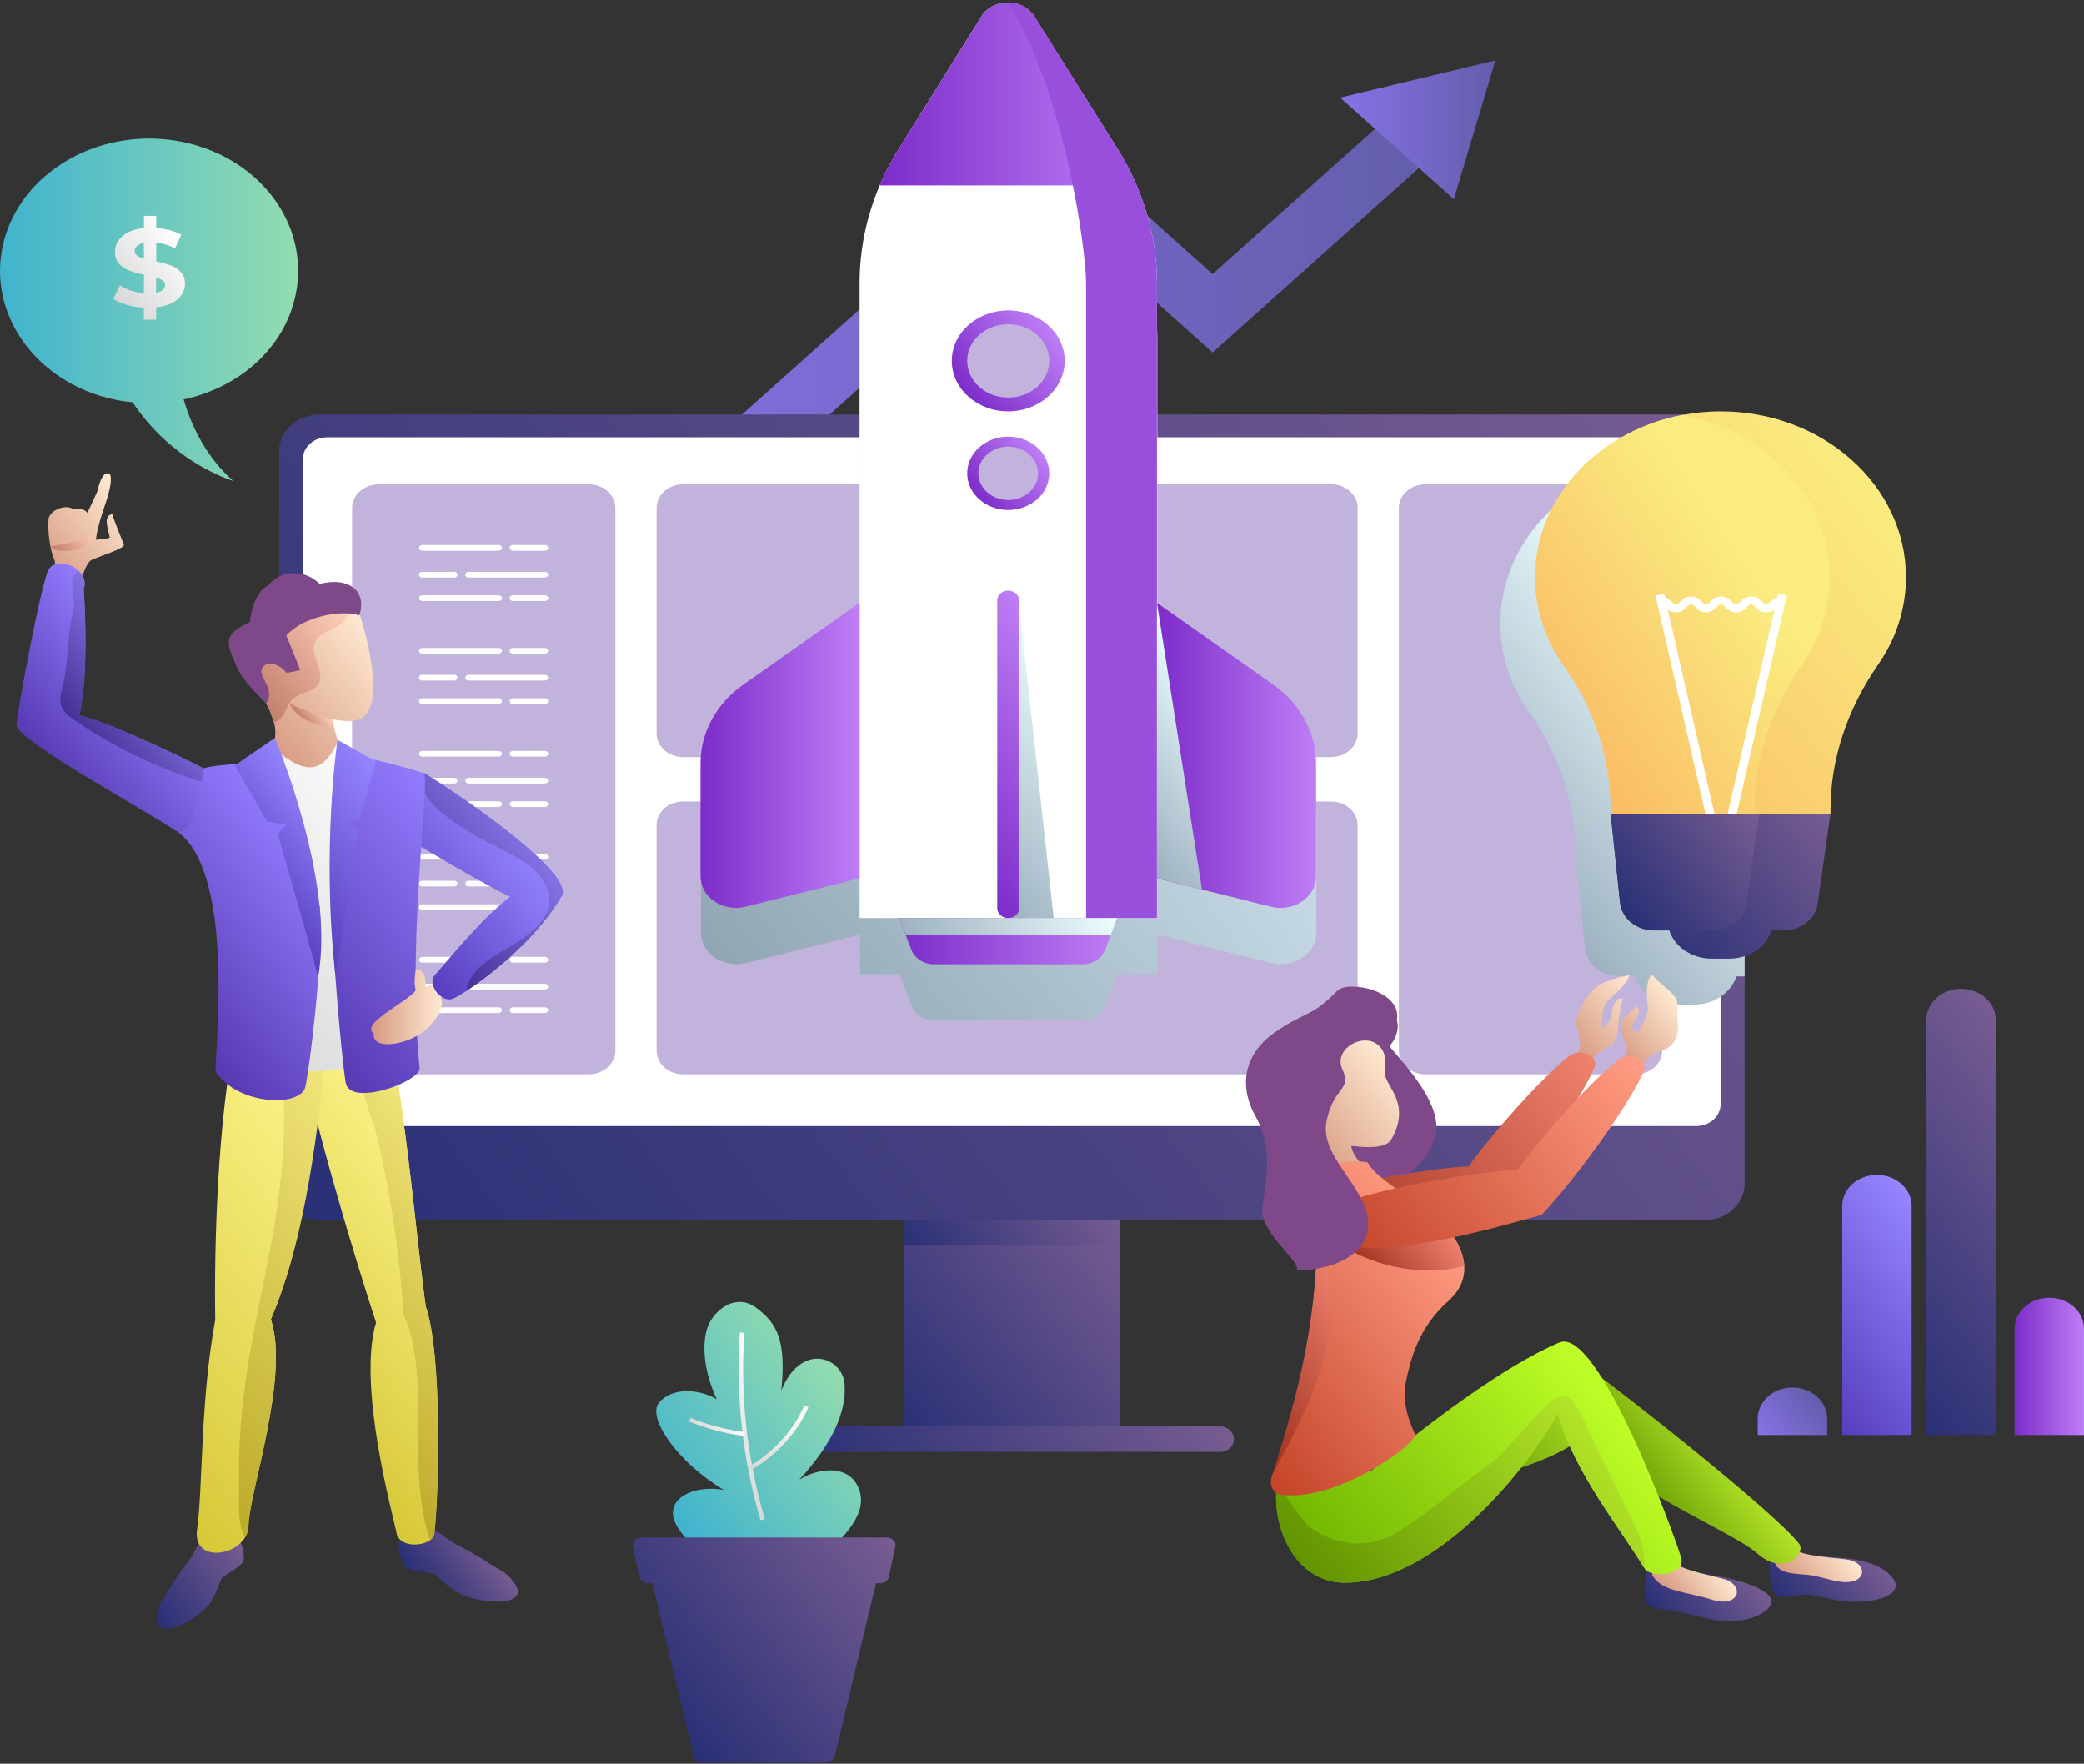 <svg width="657" height="556" viewBox="0 0 657 556" fill="none" xmlns="http://www.w3.org/2000/svg">
<rect x="0" y="0" width="657" height="556" fill="#333333" stroke="none"/>
<path d="M178.849 204.64L165.026 192.28L332.852 42.208L382.278 86.406L438.741 35.916L452.564 48.276L382.278 111.126L332.852 66.929L178.849 204.64Z" fill="url(#paint0_linear_61_1075)"/>
<path d="M458.345 62.809L471.442 19.036L422.49 30.772L458.345 62.809Z" fill="url(#paint1_linear_61_1075)"/>
<path d="M550 142.196V373.173C550 374.476 549.749 375.754 549.302 376.931C547.571 381.415 542.796 384.672 537.183 384.672H100.817C93.752 384.672 88 379.511 88 373.173V142.196C88 135.833 93.752 130.672 100.817 130.672H537.183C544.276 130.672 550 135.833 550 142.196Z" fill="url(#paint2_linear_61_1075)"/>
<path d="M103.203 354.986C98.959 354.986 95.496 351.915 95.496 348.094V144.736C95.496 140.941 98.931 137.844 103.203 137.844H534.719C538.964 137.844 542.426 140.916 542.426 144.736V348.094C542.426 351.89 538.992 354.986 534.719 354.986H103.203Z" fill="white"/>
<path d="M353 384.672H285V452.672H353V384.672Z" fill="url(#paint3_linear_61_1075)"/>
<path d="M384.696 457.672H253.304C250.929 457.672 249 455.88 249 453.672C249 451.464 250.929 449.672 253.304 449.672H384.696C387.072 449.672 389 451.464 389 453.672C389 455.906 387.072 457.672 384.696 457.672Z" fill="url(#paint4_linear_61_1075)"/>
<path d="M353 384.672H285V392.672H353V384.672Z" fill="url(#paint5_linear_61_1075)"/>
<path d="M428 260.101V331.243C428 335.354 424.266 338.672 419.639 338.672H215.361C210.734 338.672 207 335.354 207 331.243V260.101C207 255.99 210.734 252.672 215.361 252.672H419.639C424.266 252.672 428 255.99 428 260.101Z" fill="#C2B3DD"/>
<path d="M428 160.101V231.243C428 235.354 424.266 238.672 419.639 238.672H215.361C210.734 238.672 207 235.354 207 231.243V160.101C207 155.99 210.734 152.672 215.361 152.672H419.639C424.266 152.672 428 155.99 428 160.101Z" fill="#C2B3DD"/>
<path d="M185.559 338.672H119.441C114.77 338.672 111 335.341 111 331.215V160.129C111 156.003 114.77 152.672 119.441 152.672H185.559C190.23 152.672 194 156.003 194 160.129V331.215C194 335.341 190.23 338.672 185.559 338.672Z" fill="#C2B3DD"/>
<path d="M401.516 233.557L364.86 207.779V107.211C364.86 105.939 364.832 104.691 364.748 103.443V103.069C364.692 101.796 364.581 100.524 364.441 99.276C364.329 97.953 364.162 96.656 363.939 95.358C363.771 94.235 363.576 93.137 363.352 92.039C363.269 91.59 363.185 91.165 363.073 90.741C362.878 89.818 362.682 88.895 362.431 87.996C362.291 87.422 362.152 86.848 361.956 86.274C361.817 85.7 361.649 85.126 361.454 84.552C361.314 84.053 361.175 83.579 361.007 83.08C360.616 81.857 360.198 80.66 359.723 79.462C359.332 78.389 358.885 77.316 358.439 76.268C358.02 75.294 357.601 74.321 357.127 73.348C356.708 72.425 356.261 71.551 355.787 70.653C355.731 70.553 355.675 70.428 355.619 70.328C355.424 69.929 355.228 69.555 355.005 69.18C354.809 68.831 354.614 68.457 354.419 68.107C353.804 67.009 353.134 65.911 352.464 64.838L326.194 23.014C325.775 22.415 325.328 21.891 324.882 21.442C324.686 21.267 324.519 21.068 324.295 20.918C323.821 20.519 323.318 20.194 322.816 19.92C322.62 19.82 322.453 19.72 322.257 19.645C321.671 19.371 321.057 19.171 320.499 19.021C320.359 18.997 320.219 18.947 320.08 18.922C319.242 18.747 318.489 18.672 317.874 18.672C314.608 18.672 311.37 20.119 309.555 23.039L306.707 27.581L283.396 64.938C282.531 66.336 281.693 67.758 280.911 69.205C280.688 69.555 280.52 69.954 280.325 70.328C280.269 70.453 280.213 70.553 280.13 70.678C280.102 70.728 280.074 70.778 280.046 70.852C279.711 71.526 279.376 72.2 279.041 72.874C278.762 73.423 278.51 73.997 278.259 74.571C277.98 75.145 277.729 75.719 277.477 76.317C273.29 86.125 271.14 96.556 271.14 107.137V207.829L234.484 233.607C225.969 239.596 221 248.73 221 258.412V293.972C221 300.585 228.035 305.352 235.154 303.58L271.14 294.621V307.099H283.647L285.629 312.314L287.5 317.18C288.533 319.875 291.353 321.672 294.563 321.672H341.409C344.592 321.672 347.439 319.875 348.472 317.18L350.343 312.314L352.325 307.099H364.86V294.621L379.07 298.165L400.846 303.58C407.965 305.352 415 300.56 415 293.972V258.412C415 248.68 410.031 239.546 401.516 233.557Z" fill="url(#paint6_linear_61_1075)"/>
<path d="M515.559 338.672H449.441C444.77 338.672 441 335.341 441 331.215V160.129C441 156.003 444.77 152.672 449.441 152.672H515.559C520.23 152.672 524 156.003 524 160.129V331.215C524 335.341 520.23 338.672 515.559 338.672Z" fill="#C2B3DD"/>
<path d="M364.742 89.402V289.389H271V89.277C271 78.69 273.15 68.252 277.339 58.439C277.59 57.84 277.841 57.265 278.121 56.691C278.372 56.117 278.623 55.542 278.903 54.993C279.238 54.319 279.573 53.645 279.908 52.97C280.187 52.421 280.466 51.872 280.774 51.347C281.555 49.899 282.393 48.476 283.259 47.077L306.576 9.697L309.424 5.152C313.054 -0.666 322.437 -0.666 326.067 5.152L352.344 47.002C353.014 48.076 353.684 49.175 354.298 50.274C354.494 50.623 354.689 50.998 354.885 51.347C355.136 51.772 355.36 52.196 355.583 52.646C356.086 53.595 356.56 54.544 357.007 55.517C357.482 56.491 357.901 57.465 358.32 58.439C358.766 59.488 359.213 60.561 359.604 61.635C360.079 62.834 360.498 64.032 360.889 65.256C361.056 65.755 361.196 66.23 361.335 66.729C361.531 67.303 361.698 67.878 361.838 68.452C362.034 69.026 362.173 69.601 362.313 70.175C362.564 71.074 362.76 71.998 362.955 72.922C363.067 73.346 363.151 73.771 363.234 74.22C363.458 75.319 363.653 76.418 363.821 77.541C364.044 78.84 364.212 80.138 364.323 81.462C364.463 82.71 364.575 83.984 364.631 85.257V85.632C364.714 86.88 364.742 88.129 364.742 89.402Z" fill="white"/>
<path d="M271 190.032L234.335 215.827C225.818 221.82 220.848 230.959 220.848 240.647V276.23C220.848 282.847 227.885 287.616 235.005 285.843L271 276.879V190.032Z" fill="url(#paint7_linear_61_1075)"/>
<path d="M364.742 190.032L401.407 215.827C409.924 221.82 414.895 230.959 414.895 240.647V276.23C414.895 282.847 407.858 287.616 400.737 285.843L364.742 276.879V190.032Z" fill="url(#paint8_linear_61_1075)"/>
<path d="M358.321 58.439H277.34C278.987 54.544 280.97 50.748 283.26 47.077L309.425 5.152C313.055 -0.666 322.438 -0.666 326.068 5.152L352.345 47.002C354.663 50.698 356.673 54.519 358.321 58.439Z" fill="url(#paint9_linear_61_1075)"/>
<path d="M317.857 129.679C327.681 129.679 335.645 122.558 335.645 113.773C335.645 104.988 327.681 97.867 317.857 97.867C308.033 97.867 300.069 104.988 300.069 113.773C300.069 122.558 308.033 129.679 317.857 129.679Z" fill="url(#paint10_linear_61_1075)"/>
<path d="M317.857 125.334C324.997 125.334 330.786 120.158 330.786 113.773C330.786 107.388 324.997 102.212 317.857 102.212C310.716 102.212 304.928 107.388 304.928 113.773C304.928 120.158 310.716 125.334 317.857 125.334Z" fill="#C2B3DD"/>
<path d="M317.857 160.767C324.997 160.767 330.786 155.591 330.786 149.206C330.786 142.821 324.997 137.645 317.857 137.645C310.716 137.645 304.928 142.821 304.928 149.206C304.928 155.591 310.716 160.767 317.857 160.767Z" fill="url(#paint11_linear_61_1075)"/>
<path d="M308.446 149.206C308.446 144.561 312.663 140.791 317.857 140.791C323.051 140.791 327.267 144.561 327.267 149.206C327.267 153.85 323.051 157.621 317.857 157.621C312.663 157.621 308.446 153.85 308.446 149.206Z" fill="#C2B3DD"/>
<path d="M352.204 289.389L350.221 294.608L348.35 299.477C347.317 302.174 344.469 303.972 341.285 303.972H294.428C291.217 303.972 288.397 302.174 287.363 299.477L285.492 294.608L283.51 289.389H352.204Z" fill="url(#paint12_linear_61_1075)"/>
<path d="M364.742 89.402V289.389H342.402V89.402C342.402 78.765 335.645 28.949 317.745 0.782C319.839 0.782 323.637 1.482 326.067 5.152L352.343 47.002C353.014 48.076 353.684 49.175 354.298 50.274C354.494 50.623 354.689 50.998 354.885 51.347C355.136 51.772 355.359 52.196 355.583 52.646C356.085 53.595 356.56 54.544 357.007 55.517C357.482 56.491 357.9 57.465 358.319 58.439C358.766 59.488 359.213 60.561 359.604 61.635C360.078 62.834 360.497 64.032 360.888 65.256C361.056 65.755 361.195 66.23 361.335 66.729C361.531 67.303 361.698 67.878 361.838 68.452C362.033 69.026 362.173 69.601 362.312 70.175C362.564 71.074 362.759 71.998 362.955 72.922C363.066 73.346 363.15 73.771 363.234 74.22C363.457 75.319 363.653 76.417 363.82 77.541C364.044 78.84 364.211 80.138 364.323 81.461C364.463 82.71 364.574 83.984 364.63 85.257V85.632C364.714 86.88 364.742 88.129 364.742 89.402Z" fill="#984FDC"/>
<path d="M321.041 188.035L332.183 289.389H317.857L321.041 188.035Z" fill="url(#paint13_linear_61_1075)"/>
<path d="M317.856 289.389C315.929 289.389 314.394 287.991 314.394 286.268V189.283C314.394 187.56 315.957 186.187 317.856 186.187C319.783 186.187 321.319 187.585 321.319 189.283V286.268C321.347 287.991 319.783 289.389 317.856 289.389Z" fill="url(#paint14_linear_61_1075)"/>
<path d="M352.204 289.389L350.221 294.608H285.492L283.51 289.389H352.204Z" fill="url(#paint15_linear_61_1075)"/>
<path d="M364.742 190.032L378.928 280.425L364.742 276.879V190.032Z" fill="url(#paint16_linear_61_1075)"/>
<path d="M495.154 155.672C482.139 164.931 473.584 179.032 473.026 194.855C472.664 205.836 476.064 216.069 482.139 224.604C491.754 238.081 496.771 253.755 496.771 269.727V271.075L499.725 299.002C500.254 303.994 504.936 307.787 510.51 307.787H515.303C516.139 310.358 517.867 312.554 520.153 314.126C522.493 315.749 525.42 316.672 528.569 316.672H534.115C540.413 316.672 545.708 312.929 547.408 307.787H550V280.234L495.154 155.672Z" fill="url(#paint17_linear_61_1075)"/>
<path d="M600.871 181.942C600.871 192.03 597.688 201.444 592.159 209.409C582.581 223.218 577.08 238.949 577.08 255.205V256.528H507.771V255.205C507.771 239.224 502.745 223.517 493.111 210.058C486.995 201.494 483.589 191.281 483.98 180.294C484.845 155.923 504.672 135.672 530.446 130.803C534.244 130.079 538.181 129.704 542.202 129.679C574.594 129.579 600.871 153.026 600.871 181.942Z" fill="url(#paint18_linear_61_1075)"/>
<path d="M576.856 181.942C576.856 192.03 573.673 201.444 568.144 209.409C558.566 223.218 553.065 238.949 553.065 255.205V256.528H507.771V255.205C507.771 239.224 502.745 223.517 493.111 210.058C486.995 201.494 483.589 191.281 483.98 180.294C484.845 155.923 504.672 135.672 530.446 130.803C556.946 135.772 576.856 156.797 576.856 181.942Z" fill="url(#paint19_linear_61_1075)"/>
<path d="M524.645 187.229L521.909 187.729L537.993 258.11L540.729 257.61L524.645 187.229Z" fill="white"/>
<path d="M560.563 187.199L544.423 257.573L547.158 258.075L563.298 187.701L560.563 187.199Z" fill="white"/>
<path d="M556.806 193.029C554.963 193.029 554.014 192.005 553.372 191.331C552.785 190.707 552.562 190.532 552.059 190.532C551.556 190.532 551.333 190.731 550.747 191.331C550.104 192.005 549.127 193.029 547.312 193.029C545.469 193.029 544.52 192.005 543.877 191.331C543.291 190.731 543.067 190.532 542.565 190.532C542.062 190.532 541.839 190.731 541.252 191.331C540.61 192.005 539.633 193.029 537.818 193.029C535.975 193.029 535.025 192.005 534.383 191.331C533.796 190.707 533.573 190.532 533.07 190.532C532.568 190.532 532.345 190.731 531.758 191.331C531.116 192.005 530.138 193.029 528.323 193.029C526.48 193.029 525.531 192.005 524.889 191.331C524.302 190.707 524.079 190.532 523.576 190.532V188.035C525.419 188.035 526.369 189.058 527.011 189.733C527.597 190.332 527.821 190.532 528.323 190.532C528.826 190.532 529.049 190.332 529.636 189.733C530.278 189.058 531.227 188.035 533.07 188.035C534.913 188.035 535.863 189.058 536.505 189.733C537.092 190.332 537.315 190.532 537.818 190.532C538.32 190.532 538.544 190.332 539.13 189.733C539.772 189.058 540.75 188.035 542.565 188.035C544.408 188.035 545.357 189.058 545.999 189.733C546.586 190.332 546.809 190.532 547.312 190.532C547.815 190.532 548.038 190.332 548.624 189.733C549.267 189.058 550.244 188.035 552.059 188.035C553.902 188.035 554.852 189.058 555.494 189.733C556.08 190.357 556.304 190.532 556.806 190.532C557.309 190.532 557.532 190.332 558.119 189.733C558.761 189.058 559.738 188.035 561.553 188.035V190.532C561.051 190.532 560.827 190.731 560.241 191.331C559.627 192.005 558.649 193.029 556.806 193.029Z" fill="white"/>
<path d="M577.053 256.553L573.031 284.819C572.361 289.689 567.754 293.309 562.281 293.309H558.483C556.779 298.453 551.474 302.199 545.163 302.199H539.606C536.423 302.199 533.49 301.25 531.173 299.652C528.855 298.079 527.124 295.881 526.286 293.309H521.483C515.898 293.309 511.235 289.514 510.704 284.52L507.744 256.553H577.053Z" fill="url(#paint20_linear_61_1075)"/>
<path d="M554.601 256.553L550.608 284.819C549.937 289.689 545.33 293.309 539.857 293.309H536.059C535.221 295.856 533.49 298.054 531.2 299.652C528.882 298.079 527.151 295.881 526.313 293.309H521.51C515.925 293.309 511.262 289.514 510.731 284.52L507.771 256.553H554.601Z" fill="url(#paint21_linear_61_1075)"/>
<path d="M171.813 254.406H161.676C161.118 254.406 160.671 254.006 160.671 253.507C160.671 253.007 161.118 252.608 161.676 252.608H171.813C172.371 252.608 172.818 253.007 172.818 253.507C172.818 254.006 172.371 254.406 171.813 254.406Z" fill="white"/>
<path d="M157.235 254.406H133.109C132.55 254.406 132.104 254.006 132.104 253.507C132.104 253.007 132.55 252.608 133.109 252.608H157.235C157.794 252.608 158.241 253.007 158.241 253.507C158.241 254.006 157.794 254.406 157.235 254.406Z" fill="white"/>
<path d="M171.813 238.525H161.676C161.118 238.525 160.671 238.125 160.671 237.626C160.671 237.126 161.118 236.727 161.676 236.727H171.813C172.371 236.727 172.818 237.126 172.818 237.626C172.818 238.125 172.371 238.525 171.813 238.525Z" fill="white"/>
<path d="M157.235 238.525H133.109C132.55 238.525 132.104 238.125 132.104 237.626C132.104 237.126 132.55 236.727 133.109 236.727H157.235C157.794 236.727 158.241 237.126 158.241 237.626C158.241 238.125 157.794 238.525 157.235 238.525Z" fill="white"/>
<path d="M143.218 246.99H133.081C132.523 246.99 132.076 246.59 132.076 246.091C132.076 245.591 132.523 245.192 133.081 245.192H143.218C143.776 245.192 144.223 245.591 144.223 246.091C144.223 246.59 143.776 246.99 143.218 246.99Z" fill="white"/>
<path d="M171.813 246.99H147.686C147.127 246.99 146.681 246.59 146.681 246.091C146.681 245.591 147.127 245.192 147.686 245.192H171.813C172.371 245.192 172.818 245.591 172.818 246.091C172.818 246.59 172.371 246.99 171.813 246.99Z" fill="white"/>
<path d="M171.813 189.458H161.676C161.118 189.458 160.671 189.058 160.671 188.559C160.671 188.06 161.118 187.66 161.676 187.66H171.813C172.371 187.66 172.818 188.06 172.818 188.559C172.818 189.083 172.371 189.458 171.813 189.458Z" fill="white"/>
<path d="M157.235 189.458H133.109C132.55 189.458 132.104 189.058 132.104 188.559C132.104 188.06 132.55 187.66 133.109 187.66H157.235C157.794 187.66 158.241 188.06 158.241 188.559C158.241 189.083 157.794 189.458 157.235 189.458Z" fill="white"/>
<path d="M171.813 173.602H161.676C161.118 173.602 160.671 173.202 160.671 172.703C160.671 172.203 161.118 171.804 161.676 171.804H171.813C172.371 171.804 172.818 172.203 172.818 172.703C172.818 173.202 172.371 173.602 171.813 173.602Z" fill="white"/>
<path d="M157.235 173.602H133.109C132.55 173.602 132.104 173.202 132.104 172.703C132.104 172.203 132.55 171.804 133.109 171.804H157.235C157.794 171.804 158.241 172.203 158.241 172.703C158.241 173.202 157.794 173.602 157.235 173.602Z" fill="white"/>
<path d="M143.218 182.067H133.081C132.523 182.067 132.076 181.667 132.076 181.168C132.076 180.668 132.523 180.269 133.081 180.269H143.218C143.776 180.269 144.223 180.668 144.223 181.168C144.223 181.667 143.776 182.067 143.218 182.067Z" fill="white"/>
<path d="M171.813 182.067H147.686C147.127 182.067 146.681 181.667 146.681 181.168C146.681 180.668 147.127 180.269 147.686 180.269H171.813C172.371 180.269 172.818 180.668 172.818 181.168C172.818 181.667 172.371 182.067 171.813 182.067Z" fill="white"/>
<path d="M171.813 221.919H161.676C161.118 221.919 160.671 221.52 160.671 221.02C160.671 220.521 161.118 220.122 161.676 220.122H171.813C172.371 220.122 172.818 220.521 172.818 221.02C172.818 221.545 172.371 221.919 171.813 221.919Z" fill="white"/>
<path d="M157.235 221.919H133.109C132.55 221.919 132.104 221.52 132.104 221.02C132.104 220.521 132.55 220.122 133.109 220.122H157.235C157.794 220.122 158.241 220.521 158.241 221.02C158.241 221.545 157.794 221.919 157.235 221.919Z" fill="white"/>
<path d="M171.813 206.063H161.676C161.118 206.063 160.671 205.664 160.671 205.164C160.671 204.665 161.118 204.265 161.676 204.265H171.813C172.371 204.265 172.818 204.665 172.818 205.164C172.818 205.664 172.371 206.063 171.813 206.063Z" fill="white"/>
<path d="M157.235 206.063H133.109C132.55 206.063 132.104 205.664 132.104 205.164C132.104 204.665 132.55 204.265 133.109 204.265H157.235C157.794 204.265 158.241 204.665 158.241 205.164C158.241 205.664 157.794 206.063 157.235 206.063Z" fill="white"/>
<path d="M143.218 214.528H133.081C132.523 214.528 132.076 214.128 132.076 213.629C132.076 213.13 132.523 212.73 133.081 212.73H143.218C143.776 212.73 144.223 213.13 144.223 213.629C144.223 214.128 143.776 214.528 143.218 214.528Z" fill="white"/>
<path d="M171.813 214.528H147.686C147.127 214.528 146.681 214.128 146.681 213.629C146.681 213.13 147.127 212.73 147.686 212.73H171.813C172.371 212.73 172.818 213.13 172.818 213.629C172.818 214.128 172.371 214.528 171.813 214.528Z" fill="white"/>
<path d="M171.813 286.867H161.676C161.118 286.867 160.671 286.468 160.671 285.968C160.671 285.469 161.118 285.069 161.676 285.069H171.813C172.371 285.069 172.818 285.469 172.818 285.968C172.818 286.468 172.371 286.867 171.813 286.867Z" fill="white"/>
<path d="M157.235 286.867H133.109C132.55 286.867 132.104 286.468 132.104 285.968C132.104 285.469 132.55 285.069 133.109 285.069H157.235C157.794 285.069 158.241 285.469 158.241 285.968C158.241 286.468 157.794 286.867 157.235 286.867Z" fill="white"/>
<path d="M171.813 270.986H161.676C161.118 270.986 160.671 270.586 160.671 270.087C160.671 269.588 161.118 269.188 161.676 269.188H171.813C172.371 269.188 172.818 269.588 172.818 270.087C172.818 270.586 172.371 270.986 171.813 270.986Z" fill="white"/>
<path d="M157.235 270.986H133.109C132.55 270.986 132.104 270.586 132.104 270.087C132.104 269.588 132.55 269.188 133.109 269.188H157.235C157.794 269.188 158.241 269.588 158.241 270.087C158.241 270.586 157.794 270.986 157.235 270.986Z" fill="white"/>
<path d="M143.218 279.451H133.081C132.523 279.451 132.076 279.051 132.076 278.552C132.076 278.053 132.523 277.653 133.081 277.653H143.218C143.776 277.653 144.223 278.053 144.223 278.552C144.223 279.051 143.776 279.451 143.218 279.451Z" fill="white"/>
<path d="M171.813 279.451H147.686C147.127 279.451 146.681 279.051 146.681 278.552C146.681 278.053 147.127 277.653 147.686 277.653H171.813C172.371 277.653 172.818 278.053 172.818 278.552C172.818 279.051 172.371 279.451 171.813 279.451Z" fill="white"/>
<path d="M171.813 319.329H161.676C161.118 319.329 160.671 318.929 160.671 318.43C160.671 317.93 161.118 317.531 161.676 317.531H171.813C172.371 317.531 172.818 317.93 172.818 318.43C172.818 318.929 172.371 319.329 171.813 319.329Z" fill="white"/>
<path d="M157.235 319.329H133.109C132.55 319.329 132.104 318.929 132.104 318.43C132.104 317.93 132.55 317.531 133.109 317.531H157.235C157.794 317.531 158.241 317.93 158.241 318.43C158.241 318.929 157.794 319.329 157.235 319.329Z" fill="white"/>
<path d="M171.813 303.447H161.676C161.118 303.447 160.671 303.048 160.671 302.549C160.671 302.049 161.118 301.65 161.676 301.65H171.813C172.371 301.65 172.818 302.049 172.818 302.549C172.818 303.048 172.371 303.447 171.813 303.447Z" fill="white"/>
<path d="M157.235 303.447H133.109C132.55 303.447 132.104 303.048 132.104 302.549C132.104 302.049 132.55 301.65 133.109 301.65H157.235C157.794 301.65 158.241 302.049 158.241 302.549C158.241 303.048 157.794 303.447 157.235 303.447Z" fill="white"/>
<path d="M143.218 311.912H133.081C132.523 311.912 132.076 311.513 132.076 311.013C132.076 310.514 132.523 310.115 133.081 310.115H143.218C143.776 310.115 144.223 310.514 144.223 311.013C144.223 311.513 143.776 311.912 143.218 311.912Z" fill="white"/>
<path d="M171.813 311.912H147.686C147.127 311.912 146.681 311.513 146.681 311.013C146.681 310.514 147.127 310.115 147.686 310.115H171.813C172.371 310.115 172.818 310.514 172.818 311.013C172.818 311.513 172.371 311.912 171.813 311.912Z" fill="white"/>
<path d="M24.624 185.687C25.769 182.291 26.998 177.497 28.841 176.523C31.438 175.3 39.424 172.903 39.033 171.679C38.642 170.456 35.962 164.388 35.431 162.016C32.276 162.615 34.147 166.885 34.593 169.457C33.448 170.056 31.159 169.806 30.265 170.231C30.46 165.786 34.007 157.046 34.147 155.773C34.649 154.15 35.571 149.605 34.314 149.256C32.666 148.856 31.633 150.929 30.628 155.024C28.897 158.919 27.612 161.416 27.529 161.666C26.886 160.592 24.596 160.018 23.312 160.617C20.687 158.744 16.107 160.742 15.325 163.289C14.907 167.584 15.856 174.051 17.224 176.598C17.811 179.719 16.945 184.314 16.945 184.314L24.624 185.687Z" fill="url(#paint22_linear_61_1075)"/>
<path d="M162.013 498.79C162.683 500.188 164.889 502.56 161.147 504.233C157.405 505.906 147.268 504.333 143.164 501.387C139.059 498.44 137.383 496.043 136.322 495.968C135.289 495.893 128.978 495.094 127.833 493.946C126.688 492.772 125.767 488.802 125.767 488.802L142.047 494.145L162.013 498.79Z" fill="url(#paint23_linear_61_1075)"/>
<path d="M126.213 485.056C125.431 486.579 125.208 491.399 128.503 492.223C134.311 493.696 138.611 495.718 139.058 495.918C139.617 496.168 142.241 498.965 142.856 499.239C146.737 500.962 148.245 501.661 151.931 502.76C154.137 503.409 157.209 503.584 159.471 503.01C161.286 502.535 163.101 501.761 162.682 500.238C162.179 498.44 159.945 496.143 157.46 494.795C154.919 493.421 152.881 491.873 149.753 490.075C146.961 488.452 144.112 487.104 142.549 486.105C140.845 485.006 139.002 483.458 137.662 482.884C134.953 481.735 133.166 479.987 131.965 483.358C131.295 485.256 132.971 484.132 131.602 485.88C130.792 486.854 128.195 481.211 126.213 485.056Z" fill="url(#paint24_linear_61_1075)"/>
<path d="M136.908 483.633C136.768 484.382 136.265 485.031 135.567 485.506C132.607 487.703 125.794 487.503 125.012 483.283C124.062 478.089 112.53 436.963 118.561 416.912C111.887 396.811 95.97 343.55 95.942 333.437C95.915 324.572 117.333 330.116 122.666 331.639C123.42 331.863 123.839 331.988 123.839 331.988C128.279 354.936 131.993 396.786 134.255 412.018C139.421 426.701 138.443 471.148 136.908 483.633Z" fill="url(#paint25_linear_61_1075)"/>
<path d="M136.908 483.633C136.769 484.382 136.266 485.031 135.568 485.506C127.833 462.783 136.154 434.042 127.218 414.24C126.576 404.053 125.431 393.865 123.868 383.777C122.443 374.862 120.712 365.998 118.562 357.158C117.138 351.215 111.609 340.978 115.686 335.259C117.361 332.887 119.902 331.814 122.695 331.639C123.449 331.863 123.868 331.988 123.868 331.988C128.308 354.936 132.021 396.786 134.283 412.018C139.421 426.701 138.444 471.148 136.908 483.633Z" fill="url(#paint26_linear_61_1075)"/>
<path d="M49.476 509.002C49.56 510.476 48.75 513.347 52.771 513.397C56.792 513.447 64.807 508.278 66.985 504.208C69.163 500.113 69.498 497.416 70.364 496.967C71.229 496.517 76.312 493.471 76.758 492.023C77.205 490.574 76.116 486.804 76.116 486.804L64.528 497.516L49.476 509.002Z" fill="url(#paint27_linear_61_1075)"/>
<path d="M177.231 282.198C169.552 295.632 154.696 307.393 147.045 312.387C145.09 313.66 143.582 314.509 142.828 314.809C141.655 315.258 140.399 314.984 139.282 314.309C137.802 313.385 136.629 311.712 136.406 310.064C136.238 308.991 136.489 307.967 137.271 307.143C140.203 304.072 151.429 289.739 160.811 282.722C146.347 275.481 123.337 261.247 123.337 261.247L132.356 245.866L133.641 243.668C148.385 252.708 180.331 275.231 177.231 282.198Z" fill="url(#paint28_linear_61_1075)"/>
<path d="M177.232 282.198C169.581 295.607 154.697 307.393 147.046 312.362C147.102 311.138 147.548 309.964 148.135 308.866C150.927 303.797 156.847 300.775 162.097 297.604C167.347 294.458 172.68 290.113 173.099 284.47C173.434 279.975 170.446 275.73 166.649 272.759C162.823 269.812 158.188 267.865 153.887 265.567C146.794 261.797 136.546 255.879 133.167 248.837C132.72 247.913 132.385 246.815 132.357 245.866L133.67 243.668C148.386 252.683 180.332 275.231 177.232 282.198Z" fill="url(#paint29_linear_61_1075)"/>
<path d="M73.994 483.733C75.391 484.756 77.82 488.827 75.363 490.799C71.034 494.245 68.242 497.616 67.963 497.941C67.6 498.365 66.622 501.761 66.231 502.236C63.662 505.182 62.713 506.356 60.032 508.678C58.413 510.076 55.843 511.375 53.638 511.699C51.85 511.974 49.896 511.974 49.56 510.501C49.17 508.753 50.007 505.931 51.515 503.834C53.051 501.686 54.112 499.589 55.983 496.867C57.631 494.42 59.474 492.173 60.367 490.724C61.317 489.151 62.21 487.104 63.076 486.13C64.863 484.107 65.589 481.935 68.214 484.407C69.694 485.805 67.711 485.456 69.722 486.454C70.867 487.004 70.476 481.136 73.994 483.733Z" fill="url(#paint30_linear_61_1075)"/>
<path d="M99.154 357.458C97.199 376.111 92.592 399.208 85.387 415.913C91.447 433.792 78.35 471.322 78.35 480.811C78.35 482.234 77.959 483.508 77.261 484.631C73.436 490.999 60.73 491.998 62.126 482.134C63.969 469.325 63.076 442.107 67.851 416.038C67.46 392.017 68.688 352.314 74.301 325.92C74.301 325.92 79.607 323.673 85.387 322.799C85.471 322.774 85.555 322.749 85.639 322.749C91.475 321.9 97.73 322.45 99.322 328.193C100.634 332.962 100.606 344.049 99.154 357.458Z" fill="url(#paint31_linear_61_1075)"/>
<path d="M113.48 226.738C112.53 227.163 111.329 227.338 110.045 227.338C108.23 227.338 106.247 227.038 104.655 226.714C104.655 226.714 105.549 230.509 108.202 239.498C108.732 241.271 93.458 247.639 93.458 247.639L85.695 236.752C85.695 236.752 87.65 232.057 86.365 227.762C85.723 225.54 84.885 223.343 83.963 221.794C81.199 217.325 78.714 211.307 82.539 202.767C85.862 195.301 101.025 192.28 105.968 191.381C106.666 191.231 107.197 191.156 107.42 191.106C108.481 190.856 109.57 190.207 110.687 190.457V190.482C111.469 190.631 112.307 191.231 113.117 192.729C113.089 192.704 123.169 222.394 113.48 226.738Z" fill="url(#paint32_linear_61_1075)"/>
<path d="M85.387 415.913C91.447 433.792 78.35 471.322 78.35 480.811C78.35 482.234 77.959 483.508 77.261 484.632C74.636 479.987 75.474 474.144 75.362 468.725C74.189 414.665 95.971 383.876 87.677 326.27C93.653 335.884 100.383 322.624 102.505 333.611C100.55 352.239 96.808 389.694 85.387 415.913Z" fill="url(#paint33_linear_61_1075)"/>
<path d="M104.126 198.647C102.311 199.446 100.44 200.395 99.546 201.993C98.29 204.165 99.239 206.787 100.105 209.109C100.943 211.432 101.641 214.203 99.993 216.176C98.206 218.299 94.604 218.398 92.454 220.246C90.387 222.019 90.164 225.016 88.097 226.788C87.595 227.213 87.008 227.538 86.31 227.737C85.668 225.515 84.83 223.318 83.909 221.769C81.144 217.3 78.659 211.282 82.485 202.742C85.808 195.276 100.971 192.255 105.913 191.356C106.611 191.88 107.421 192.329 108.287 192.679C112.28 194.127 105.829 197.873 104.126 198.647Z" fill="url(#paint34_linear_61_1075)"/>
<path d="M113.312 193.977C115.992 185.363 108.676 181.892 100.829 184.089C95.496 178.97 88.236 179.894 84.41 184.688C81.701 185.562 79.216 190.756 78.797 196.025C72.43 199.346 70.28 200.869 73.826 208.26C75.725 213.804 79.83 217.524 83.907 221.819C87.119 216.75 80.891 213.354 82.762 210.458C84.41 207.911 88.403 209.609 90.246 212.031C91.112 212.206 94.658 211.182 94.658 211.182L90.274 200.32C95.552 194.352 107.475 192.13 113.312 193.977Z" fill="#7E4889"/>
<path d="M104.684 226.738C98.652 225.065 92.816 222.693 91.196 221.595C92.425 224.891 97.284 228.786 104.544 229.061C104.432 228.436 104.684 226.738 104.684 226.738Z" fill="url(#paint35_linear_61_1075)"/>
<path d="M106.024 234.779C113.424 236.677 132.329 249.087 132.329 249.087C132.329 249.087 125.99 320.127 123.756 329.716C121.522 339.305 71.565 342.076 73.436 328.193C75.307 314.309 73.38 300.975 72.85 292.211C73.017 295.257 62.601 255.13 66.846 247.064C73.715 244.168 82.484 237.775 84.885 234.579C95.049 243.868 101.053 244.717 106.024 234.779Z" fill="url(#paint36_linear_61_1075)"/>
<path d="M132.44 272.284C131.296 289.564 130.011 313.96 132.301 336.733C132.329 337.057 132.217 337.407 131.966 337.781C129.313 342.076 110.213 348.568 108.984 341.252C107.392 331.664 104.6 294.982 104.404 286.193L106.582 260.898L108.872 252.008L116.272 239.099C116.272 239.099 131.407 242.52 133.641 243.968C134.646 244.567 133.362 258.7 132.44 272.284Z" fill="url(#paint37_linear_61_1075)"/>
<path d="M106.414 233.231L118.533 240.023L113.451 258.026L109.234 259.549L112.976 261.397C112.976 261.397 111.077 273.807 105.744 307.442C101.276 267.365 106.414 233.231 106.414 233.231Z" fill="url(#paint38_linear_61_1075)"/>
<path d="M100.886 286.068C101.947 301.899 97.702 336.033 96.278 342.576C94.854 349.118 75 348.519 67.907 337.781C68.382 324.972 73.24 275.031 56.067 262.246C44.367 253.532 60.256 243.419 64.137 242.22C68.019 241.022 77.038 240.772 77.038 240.772L93.206 260.923L100.886 286.068Z" fill="url(#paint39_linear_61_1075)"/>
<path d="M64.137 242.195C64.137 242.195 63.942 243.993 63.523 246.515C62.406 253.232 59.669 265.043 54.894 261.597C48.36 256.853 4.91 233.231 5.189 228.586C5.468 223.967 12.756 185.013 15.186 179.819C16.777 176.423 22.083 177.297 24.931 180.069C26.384 181.542 27.165 183.515 26.355 185.687C26.355 185.687 28.31 211.057 25.015 225.515C37.274 228.536 64.137 242.195 64.137 242.195Z" fill="url(#paint40_linear_61_1075)"/>
<path d="M86.644 232.631L74.022 241.296L84.243 259.05L90.414 260.024L87.51 262.846C87.51 262.846 94.742 287.366 100.299 307.942C105.828 277.628 86.644 232.631 86.644 232.631Z" fill="url(#paint41_linear_61_1075)"/>
<path d="M135.428 323.498C129.899 329.391 117.026 331.589 117.836 325.696C112.865 322.699 131.659 314.134 131.044 311.812C130.458 309.989 130.821 307.617 131.044 305.894C134.674 305.17 134.228 311.238 134.228 311.238L136.406 310.064C136.629 311.712 137.802 313.385 139.282 314.309C139.142 314.384 139.031 314.459 138.919 314.534C138.919 314.534 140.957 317.605 135.428 323.498Z" fill="url(#paint42_linear_61_1075)"/>
<path d="M64.138 242.195C64.138 242.195 63.942 243.993 63.523 246.515C49.198 241.945 35.655 235.378 23.591 227.113C21.888 225.94 20.184 224.691 19.43 222.918C18.621 220.995 19.123 218.848 19.626 216.85C21.776 208.535 21.078 200.22 23.228 191.88C23.954 189.009 21.357 182.841 23.815 180.768C24.234 180.419 24.597 180.194 24.932 180.094C26.384 181.567 27.166 183.54 26.356 185.712C26.356 185.712 28.311 211.082 25.015 225.54C37.274 228.536 64.138 242.195 64.138 242.195Z" fill="url(#paint43_linear_61_1075)"/>
<path d="M29.986 168.583C25.518 170.78 16.498 172.228 15.884 172.179C16.331 174.076 26.635 175.2 29.986 168.583Z" fill="url(#paint44_linear_61_1075)"/>
<path d="M57.668 44.77C32.4 39.538 7.133 53.514 1.237 75.936C-4.659 98.358 11.091 120.78 36.359 126.012C38.184 126.385 39.98 126.634 41.777 126.809C50.228 139.465 62.16 147.711 73.586 151.672C65.613 144.622 60.587 135.279 57.892 125.912C74.653 122.349 88.578 110.74 92.762 94.845C98.657 72.398 82.935 50.002 57.668 44.77Z" fill="url(#paint45_linear_61_1075)"/>
<path d="M497.272 332.812C499.115 328.892 497.663 326.645 496.993 323.124C496.295 319.628 500.847 311.787 505.175 309.915C509.503 308.042 513.664 307.417 513.664 307.417C512.324 312.012 506.013 314.459 505.426 318.354C504.812 322.25 505.008 323.149 504.672 324.572C506.99 322.5 507.66 322.175 507.967 319.928C508.442 316.382 509.587 314.209 511.681 314.909C510.816 316.756 510.592 320.052 510.313 321.526C510.034 322.999 510.201 328.842 507.214 330.016C504.226 331.189 502.438 332.837 501.517 335.01C500.595 337.232 497.272 332.812 497.272 332.812Z" fill="url(#paint46_linear_61_1075)"/>
<path d="M433.688 324.572C440.027 333.137 457.061 348.194 451.895 360.155C446.729 372.116 440.027 367.047 442.233 381.355C444.439 395.663 423.021 384.151 423.021 384.151L406.573 363.401L433.688 324.572Z" fill="#7E4889"/>
<path d="M405.401 390.619C420.34 396.936 460.272 384.775 470.744 381.879C485.265 365.948 500.26 343.175 502.634 336.508C504.309 333.686 498.585 329.691 494.48 333.037C484.427 341.277 469.99 358.032 462.925 367.746C452.426 367.771 408.417 375.462 405.373 380.306C402.329 385.15 405.401 390.619 405.401 390.619Z" fill="url(#paint47_linear_61_1075)"/>
<path d="M434.079 328.517C436.565 330.765 437.095 334.111 436.648 338.156C436.229 342.201 445.472 347.62 438.408 359.555C436.174 362.452 428.913 361.553 426.009 361.253C426.205 364.5 431.343 369.269 431.343 369.269L418.162 373.189L416.264 363.326L400.905 339.404L417.269 321.001L434.079 328.517Z" fill="url(#paint48_linear_61_1075)"/>
<path d="M527.206 494.27C527.514 494.345 527.821 494.42 528.156 494.495C536.003 496.293 549.015 497.067 556.22 501.786C563.731 506.705 550.16 513.098 540.107 510.601C530.055 508.104 526.508 507.904 521.342 506.805C518.075 506.106 518.019 501.761 518.997 496.168C519.946 490.624 527.206 494.27 527.206 494.27Z" fill="url(#paint49_linear_61_1075)"/>
<path d="M520.952 496.767C524.219 501.836 531.479 501.686 539.689 504.283C548.122 506.955 550.189 500.038 543.878 497.916C540.862 496.892 529.078 494.919 527.011 491.898C524.945 488.877 520.365 491.474 520.365 491.474L520.952 496.767Z" fill="url(#paint50_linear_61_1075)"/>
<path d="M565.631 490.3C565.939 490.325 566.274 490.375 566.609 490.4C574.679 491.124 588.809 489.776 595.706 496.343C602.073 502.411 591.462 505.881 581.102 504.733C575.936 504.158 572.668 502.785 569.82 502.66C566.972 502.535 564.57 503.659 561.918 503.459C558.567 503.209 557.813 498.89 557.841 493.271C557.841 487.628 565.631 490.3 565.631 490.3Z" fill="url(#paint51_linear_61_1075)"/>
<path d="M559.851 493.571C562.252 496.268 565.854 496.018 570.043 496.468C572.975 496.767 576.103 497.916 579.621 498.54C588.389 500.063 589.311 492.947 582.721 491.698C579.565 491.099 567.586 490.7 565.044 487.978C562.503 485.256 558.398 488.427 558.398 488.427L559.851 493.571Z" fill="url(#paint52_linear_61_1075)"/>
<path d="M498.64 429.647C515.926 442.257 560.549 477.765 567.335 486.854C569.122 490.4 562.085 496.942 553.959 489.676C545.833 482.409 504.756 466.203 496.295 449.548C487.806 432.868 498.64 429.647 498.64 429.647Z" fill="url(#paint53_linear_61_1075)"/>
<path d="M496.714 430.421C486.102 434.866 462.841 453.044 458.094 462.533C453.347 472.022 492.413 460.91 499.422 452.245C506.431 443.531 496.714 430.421 496.714 430.421Z" fill="url(#paint54_linear_61_1075)"/>
<path d="M423.999 498.939C453.822 498.939 483.59 460.061 491.073 445.428C496.1 463.981 511.151 482.284 518.355 494.32C518.383 494.37 518.411 494.395 518.439 494.445C520.394 497.666 532.29 496.742 529.804 490.45C527.682 483.533 503.891 418.086 491.632 423.205C474.263 430.446 449.298 449.423 432.125 463.806C432.125 463.806 407.719 451.022 403.474 464.181C403.028 465.504 402.748 466.953 402.553 468.451C400.877 481.335 408.194 498.939 423.999 498.939Z" fill="url(#paint55_linear_61_1075)"/>
<path d="M423.998 498.94C453.821 498.94 483.588 460.061 491.072 445.428C496.099 463.981 511.15 482.284 518.354 494.32C518.494 492.173 518.354 490.125 518.187 489.276C517.321 484.756 515.227 480.536 513.188 476.341C507.994 465.704 502.8 455.067 497.606 444.429C496.629 442.432 495.121 440.11 492.692 440.185C491.379 440.234 490.29 440.984 489.285 441.708C483.951 445.478 475.323 457.539 469.989 461.309C457.116 470.498 452.425 475.542 440.166 483.233C435.112 486.38 428.829 486.854 425.897 486.454C419.921 485.63 414.364 483.508 410.789 479.113C407.941 475.592 405.735 471.597 402.496 468.401C400.876 481.336 408.192 498.94 423.998 498.94Z" fill="url(#paint56_linear_61_1075)"/>
<path d="M403.474 471.123C421.234 473.919 447.287 454.692 446.114 452.12C444.299 448.15 441.73 442.032 443.434 434.616C444.802 428.648 446.98 418.71 456.642 410.095C460.551 406.599 461.808 402.779 461.64 399.108C461.333 393.69 457.815 388.696 454.799 385.674C454.547 385.425 454.296 385.175 454.017 384.9C448.683 379.781 433.828 371.916 431.175 366.447C431.175 366.447 421.317 364.075 412.493 372.041C414.811 377.085 415.593 383.602 415.342 390.918C414.588 416.113 410.93 439.086 401.156 464.705C399.788 468.301 401.547 470.823 403.474 471.123Z" fill="url(#paint57_linear_61_1075)"/>
<path d="M421.987 391.992C434.414 400.282 450.47 402.205 461.612 399.083C461.305 393.665 457.787 388.671 454.771 385.649C454.519 385.4 454.268 385.15 453.989 384.875L421.987 391.992Z" fill="url(#paint58_linear_61_1075)"/>
<path d="M511.848 334.71C512.602 332.762 512.937 330.265 512.937 330.265C511.848 328.118 510.117 323.523 511.206 321.725C512.295 319.953 514.892 318.654 515.981 317.031C517.852 318.979 515.087 322.05 514.194 323.548C515.729 325.671 515.981 325.496 516.483 325.646C516.93 323.398 520.058 320.876 519.415 316.307C518.745 311.737 519.443 307.667 520.895 307.417C525.363 312.262 529.357 313.46 528.854 317.83C528.323 322.2 530.948 327.294 525.196 330.74C520.03 332.388 519.667 333.412 518.466 334.91C517.293 336.408 515.702 339.929 515.702 339.929L511.848 334.71Z" fill="url(#paint59_linear_61_1075)"/>
<path d="M420.731 391.542C435.643 397.91 475.603 385.824 486.102 382.953C500.679 367.046 515.758 344.324 518.132 337.681C519.835 334.86 514.083 330.84 510.006 334.186C499.925 342.401 485.432 359.131 478.339 368.819C467.84 368.819 423.803 376.385 420.759 381.23C417.688 386.074 420.731 391.542 420.731 391.542Z" fill="url(#paint60_linear_61_1075)"/>
<path d="M401.156 464.73C401.268 464.531 401.38 464.306 401.491 464.131C408.109 451.846 414.755 439.41 417.883 426.076C418.944 421.607 419.558 417.037 419.642 412.467C419.698 408.447 419.363 404.402 418.497 400.457C417.827 397.211 416.18 394.139 415.314 390.968C414.56 416.138 410.399 436.064 401.156 464.73Z" fill="url(#paint61_linear_61_1075)"/>
<path d="M440.362 321.676C442.177 312.187 424.892 308.841 421.513 312.387C413.694 320.552 411.656 318.754 402.217 325.221C392.751 331.689 390.014 341.577 395.906 352.089C401.77 362.602 398.838 372.99 397.945 380.855C397.051 388.721 410.93 398.284 408.668 400.507C420.424 400.507 432.906 395.088 431.175 383.976C429.444 372.865 415.789 364.175 418.274 353.088C420.759 341.976 426.288 343.999 423.133 336.932C419.977 329.866 432.376 323.848 436.229 331.714C442.289 326.245 440.362 321.676 440.362 321.676Z" fill="#7E4889"/>
<path d="M602.632 452.37H580.768V380.181C580.768 374.787 585.654 370.393 591.714 370.393C597.745 370.393 602.66 374.762 602.66 380.181V452.37H602.632Z" fill="url(#paint62_linear_61_1075)"/>
<path d="M575.992 452.37H554.127V447.176C554.127 441.783 559.014 437.388 565.073 437.388C571.105 437.388 576.02 441.758 576.02 447.176V452.37H575.992Z" fill="url(#paint63_linear_61_1075)"/>
<path d="M629.16 452.37H607.295V321.501C607.295 316.107 612.182 311.712 618.241 311.712C624.273 311.712 629.188 316.082 629.188 321.501V452.37H629.16Z" fill="url(#paint64_linear_61_1075)"/>
<path d="M656.973 452.37H635.108V418.885C635.108 413.491 639.995 409.097 646.055 409.097C652.086 409.097 657.001 413.466 657.001 418.885V452.37H656.973Z" fill="url(#paint65_linear_61_1075)"/>
<path d="M264.188 486.13C268.907 481.061 273.599 475.043 270.415 468.501C267.232 461.934 258.603 462.483 252.013 466.403C262.876 454.642 266.897 444.629 266.255 436.289C265.612 427.749 252.544 422.98 246.316 438.337C247.908 422.506 245.004 417.212 238.414 412.268C231.824 407.324 224.2 413.242 222.637 419.784C221.575 424.229 221.687 431.969 225.988 441.108C220.151 437.712 211.802 437.313 207.753 442.182C203.871 446.852 213.589 460.985 228.166 469.674C217.694 467.702 205.016 473.819 216.996 485.63L264.188 486.13Z" fill="url(#paint66_linear_61_1075)"/>
<path d="M239.755 479.213C234.086 459.911 231.908 440.01 233.276 420.084L234.672 420.159C233.304 439.935 235.482 459.711 241.123 478.889L239.755 479.213Z" fill="url(#paint67_linear_61_1075)"/>
<path d="M234.728 452.695C228.668 451.921 222.246 450.248 217.136 448.075L217.722 446.952C222.721 449.074 228.976 450.722 234.896 451.471L234.728 452.695Z" fill="url(#paint68_linear_61_1075)"/>
<path d="M236.878 463.307L236.124 462.258C243.887 457.789 250.394 450.622 253.549 443.106L254.862 443.556C251.594 451.321 244.892 458.713 236.878 463.307Z" fill="url(#paint69_linear_61_1075)"/>
<path d="M279.602 484.682H202.195C200.492 484.682 199.235 486.055 199.542 487.553L201.609 497.142C201.86 498.265 202.977 499.089 204.262 499.089H205.658L218.671 553.7C218.95 554.848 220.067 555.672 221.407 555.672H260.418C261.73 555.672 262.875 554.848 263.154 553.7L276.167 499.089H277.563C278.848 499.089 279.965 498.265 280.216 497.142L282.282 487.553C282.59 486.055 281.305 484.682 279.602 484.682Z" fill="url(#paint70_linear_61_1075)"/>
<path d="M55.955 94.371C54.391 95.72 52.157 96.569 49.225 96.893V100.789H45.343V96.993C43.417 96.893 41.602 96.594 39.87 96.094C38.139 95.595 36.743 94.945 35.682 94.221L37.832 89.976C38.809 90.626 39.982 91.175 41.294 91.6C42.607 92.049 43.975 92.324 45.371 92.424V86.605C43.528 86.206 41.965 85.781 40.708 85.282C39.423 84.808 38.362 84.083 37.525 83.135C36.659 82.186 36.24 80.937 36.24 79.389C36.24 77.466 37.022 75.818 38.586 74.445C40.15 73.072 42.411 72.222 45.371 71.923V68.052H49.253V71.898C52.436 72.123 55.061 72.847 57.156 74.02L55.201 78.29C53.246 77.291 51.264 76.692 49.253 76.492V82.41C51.068 82.785 52.604 83.21 53.86 83.684C55.117 84.158 56.178 84.858 57.044 85.806C57.91 86.755 58.328 87.979 58.328 89.502C58.3 91.4 57.519 93.023 55.955 94.371ZM43.193 80.588C43.696 80.962 44.394 81.262 45.343 81.536V76.592C44.366 76.792 43.64 77.142 43.165 77.591C42.691 78.041 42.467 78.565 42.467 79.164C42.467 79.739 42.719 80.213 43.193 80.588ZM51.319 91.4C51.794 90.975 52.017 90.476 52.017 89.901C52.017 89.327 51.766 88.853 51.291 88.478C50.817 88.104 50.119 87.779 49.197 87.504V92.299C50.147 92.124 50.873 91.824 51.319 91.4Z" fill="url(#paint71_linear_61_1075)"/>
<defs>
<linearGradient id="paint0_linear_61_1075" x1="165.02" y1="120.284" x2="452.568" y2="120.284" gradientUnits="userSpaceOnUse">
<stop offset="0.005" stop-color="#8772E7"/>
<stop offset="1" stop-color="#635EAB"/>
</linearGradient>
<linearGradient id="paint1_linear_61_1075" x1="422.495" y1="40.925" x2="471.447" y2="40.925" gradientUnits="userSpaceOnUse">
<stop offset="0.005" stop-color="#8772E7"/>
<stop offset="1" stop-color="#635EAB"/>
</linearGradient>
<linearGradient id="paint2_linear_61_1075" x1="101.612" y1="394.232" x2="504.275" y2="79.965" gradientUnits="userSpaceOnUse">
<stop stop-color="#293076"/>
<stop offset="1" stop-color="#775C91"/>
</linearGradient>
<linearGradient id="paint3_linear_61_1075" x1="278.345" y1="444.167" x2="353.531" y2="385.338" gradientUnits="userSpaceOnUse">
<stop stop-color="#293076"/>
<stop offset="1" stop-color="#775C91"/>
</linearGradient>
<linearGradient id="paint4_linear_61_1075" x1="271.39" y1="484.667" x2="361.896" y2="416.476" gradientUnits="userSpaceOnUse">
<stop stop-color="#293076"/>
<stop offset="1" stop-color="#775C91"/>
</linearGradient>
<linearGradient id="paint5_linear_61_1075" x1="294.014" y1="403.761" x2="338.88" y2="367.29" gradientUnits="userSpaceOnUse">
<stop stop-color="#293076"/>
<stop offset="1" stop-color="#775C91"/>
</linearGradient>
<linearGradient id="paint6_linear_61_1075" x1="195.698" y1="264.789" x2="393.96" y2="109.484" gradientUnits="userSpaceOnUse">
<stop stop-color="#91A6B3"/>
<stop offset="1" stop-color="#E1F6FF"/>
</linearGradient>
<linearGradient id="paint7_linear_61_1075" x1="220.836" y1="238.129" x2="270.992" y2="238.129" gradientUnits="userSpaceOnUse">
<stop stop-color="#7D2CC9"/>
<stop offset="1" stop-color="#BE7EF6"/>
</linearGradient>
<linearGradient id="paint8_linear_61_1075" x1="364.734" y1="238.129" x2="414.89" y2="238.129" gradientUnits="userSpaceOnUse">
<stop stop-color="#7D2CC9"/>
<stop offset="1" stop-color="#BE7EF6"/>
</linearGradient>
<linearGradient id="paint9_linear_61_1075" x1="277.331" y1="29.605" x2="358.312" y2="29.605" gradientUnits="userSpaceOnUse">
<stop stop-color="#7D2CC9"/>
<stop offset="1" stop-color="#BE7EF6"/>
</linearGradient>
<linearGradient id="paint10_linear_61_1075" x1="303.29" y1="122.906" x2="330.215" y2="101.823" gradientUnits="userSpaceOnUse">
<stop stop-color="#7D2CC9"/>
<stop offset="1" stop-color="#BE7EF6"/>
</linearGradient>
<linearGradient id="paint11_linear_61_1075" x1="307.264" y1="155.837" x2="326.846" y2="140.504" gradientUnits="userSpaceOnUse">
<stop stop-color="#7D2CC9"/>
<stop offset="1" stop-color="#BE7EF6"/>
</linearGradient>
<linearGradient id="paint12_linear_61_1075" x1="283.501" y1="296.672" x2="352.195" y2="296.672" gradientUnits="userSpaceOnUse">
<stop stop-color="#7D2CC9"/>
<stop offset="1" stop-color="#BE7EF6"/>
</linearGradient>
<linearGradient id="paint13_linear_61_1075" x1="294.117" y1="259.054" x2="345.278" y2="218.993" gradientUnits="userSpaceOnUse">
<stop stop-color="#9DB1C0"/>
<stop offset="1" stop-color="#EDFFFF"/>
</linearGradient>
<linearGradient id="paint14_linear_61_1075" x1="289.537" y1="255.518" x2="341.873" y2="214.537" gradientUnits="userSpaceOnUse">
<stop stop-color="#7D2CC9"/>
<stop offset="1" stop-color="#BE7EF6"/>
</linearGradient>
<linearGradient id="paint15_linear_61_1075" x1="294.434" y1="306.029" x2="338.323" y2="271.663" gradientUnits="userSpaceOnUse">
<stop stop-color="#9DB1C0"/>
<stop offset="1" stop-color="#EDFFFF"/>
</linearGradient>
<linearGradient id="paint16_linear_61_1075" x1="345.181" y1="251.92" x2="387.341" y2="218.907" gradientUnits="userSpaceOnUse">
<stop stop-color="#9DB1C0"/>
<stop offset="1" stop-color="#EDFFFF"/>
</linearGradient>
<linearGradient id="paint17_linear_61_1075" x1="471.228" y1="264.763" x2="539.011" y2="211.765" gradientUnits="userSpaceOnUse">
<stop stop-color="#9DB1C0"/>
<stop offset="1" stop-color="#EDFFFF"/>
</linearGradient>
<linearGradient id="paint18_linear_61_1075" x1="488.541" y1="231.973" x2="590.463" y2="152.165" gradientUnits="userSpaceOnUse">
<stop stop-color="#FABD66"/>
<stop offset="1" stop-color="#FAEC80"/>
</linearGradient>
<linearGradient id="paint19_linear_61_1075" x1="488.536" y1="220.79" x2="550.459" y2="178.85" gradientUnits="userSpaceOnUse">
<stop stop-color="#FABD66"/>
<stop offset="1" stop-color="#FAEC80"/>
</linearGradient>
<linearGradient id="paint20_linear_61_1075" x1="513.099" y1="289.725" x2="568.859" y2="246.063" gradientUnits="userSpaceOnUse">
<stop stop-color="#293076"/>
<stop offset="1" stop-color="#775C91"/>
</linearGradient>
<linearGradient id="paint21_linear_61_1075" x1="509.407" y1="285.01" x2="551.237" y2="252.255" gradientUnits="userSpaceOnUse">
<stop stop-color="#293076"/>
<stop offset="1" stop-color="#775C91"/>
</linearGradient>
<linearGradient id="paint22_linear_61_1075" x1="12.086" y1="178.086" x2="39.958" y2="156.261" gradientUnits="userSpaceOnUse">
<stop stop-color="#D79981"/>
<stop offset="1" stop-color="#FFE9D1"/>
</linearGradient>
<linearGradient id="paint23_linear_61_1075" x1="134.362" y1="502.263" x2="153.177" y2="487.531" gradientUnits="userSpaceOnUse">
<stop stop-color="#293076"/>
<stop offset="1" stop-color="#775C91"/>
</linearGradient>
<linearGradient id="paint24_linear_61_1075" x1="133.565" y1="499.814" x2="151.704" y2="485.61" gradientUnits="userSpaceOnUse">
<stop stop-color="#293076"/>
<stop offset="1" stop-color="#775C91"/>
</linearGradient>
<linearGradient id="paint25_linear_61_1075" x1="82.217" y1="429.318" x2="155.292" y2="372.098" gradientUnits="userSpaceOnUse">
<stop stop-color="#D7C838"/>
<stop offset="1" stop-color="#FFF790"/>
</linearGradient>
<linearGradient id="paint26_linear_61_1075" x1="92.643" y1="430.657" x2="159.905" y2="377.989" gradientUnits="userSpaceOnUse">
<stop stop-color="#BDAC2A"/>
<stop offset="1" stop-color="#F3E77D"/>
</linearGradient>
<linearGradient id="paint27_linear_61_1075" x1="48.769" y1="510.831" x2="77.374" y2="488.432" gradientUnits="userSpaceOnUse">
<stop stop-color="#293076"/>
<stop offset="1" stop-color="#775C91"/>
</linearGradient>
<linearGradient id="paint28_linear_61_1075" x1="120.251" y1="290.609" x2="161.296" y2="258.469" gradientUnits="userSpaceOnUse">
<stop stop-color="#573EC0"/>
<stop offset="1" stop-color="#9585FF"/>
</linearGradient>
<linearGradient id="paint29_linear_61_1075" x1="126.788" y1="286.51" x2="161.786" y2="259.105" gradientUnits="userSpaceOnUse">
<stop stop-color="#463094"/>
<stop offset="1" stop-color="#8472E4"/>
</linearGradient>
<linearGradient id="paint30_linear_61_1075" x1="46.241" y1="506.482" x2="74.61" y2="484.268" gradientUnits="userSpaceOnUse">
<stop stop-color="#293076"/>
<stop offset="1" stop-color="#775C91"/>
</linearGradient>
<linearGradient id="paint31_linear_61_1075" x1="24.491" y1="437.943" x2="124.639" y2="359.523" gradientUnits="userSpaceOnUse">
<stop stop-color="#D7C838"/>
<stop offset="1" stop-color="#FFF790"/>
</linearGradient>
<linearGradient id="paint32_linear_61_1075" x1="79.782" y1="230.205" x2="118.718" y2="199.717" gradientUnits="userSpaceOnUse">
<stop stop-color="#D79981"/>
<stop offset="1" stop-color="#FFE9D1"/>
</linearGradient>
<linearGradient id="paint33_linear_61_1075" x1="37.373" y1="433.674" x2="127.242" y2="363.303" gradientUnits="userSpaceOnUse">
<stop stop-color="#BDAC2A"/>
<stop offset="1" stop-color="#F3E77D"/>
</linearGradient>
<linearGradient id="paint34_linear_61_1075" x1="78.65" y1="217.944" x2="109.63" y2="193.686" gradientUnits="userSpaceOnUse">
<stop stop-color="#C27F6A"/>
<stop offset="1" stop-color="#FFCFBA"/>
</linearGradient>
<linearGradient id="paint35_linear_61_1075" x1="95.078" y1="227.067" x2="101.201" y2="222.271" gradientUnits="userSpaceOnUse">
<stop stop-color="#C27F6A"/>
<stop offset="1" stop-color="#FFCFBA"/>
</linearGradient>
<linearGradient id="paint36_linear_61_1075" x1="58.587" y1="311.734" x2="134.733" y2="252.11" gradientUnits="userSpaceOnUse">
<stop stop-color="#D7D7D7"/>
<stop offset="1" stop-color="white"/>
</linearGradient>
<linearGradient id="paint37_linear_61_1075" x1="86.024" y1="312.618" x2="148.899" y2="263.385" gradientUnits="userSpaceOnUse">
<stop stop-color="#573AB2"/>
<stop offset="1" stop-color="#937BFF"/>
</linearGradient>
<linearGradient id="paint38_linear_61_1075" x1="86.342" y1="282.687" x2="126.998" y2="250.851" gradientUnits="userSpaceOnUse">
<stop stop-color="#573EC0"/>
<stop offset="1" stop-color="#9585FF"/>
</linearGradient>
<linearGradient id="paint39_linear_61_1075" x1="48.308" y1="312.806" x2="101.335" y2="271.283" gradientUnits="userSpaceOnUse">
<stop stop-color="#573AB2"/>
<stop offset="1" stop-color="#937BFF"/>
</linearGradient>
<linearGradient id="paint40_linear_61_1075" x1="10.956" y1="236.498" x2="47.045" y2="208.239" gradientUnits="userSpaceOnUse">
<stop stop-color="#573AB2"/>
<stop offset="1" stop-color="#937BFF"/>
</linearGradient>
<linearGradient id="paint41_linear_61_1075" x1="78.245" y1="279.817" x2="106.346" y2="257.813" gradientUnits="userSpaceOnUse">
<stop stop-color="#573EC0"/>
<stop offset="1" stop-color="#9585FF"/>
</linearGradient>
<linearGradient id="paint42_linear_61_1075" x1="116.998" y1="317.495" x2="139.286" y2="317.495" gradientUnits="userSpaceOnUse">
<stop stop-color="#D79981"/>
<stop offset="1" stop-color="#FFE9D1"/>
</linearGradient>
<linearGradient id="paint43_linear_61_1075" x1="22.353" y1="226.969" x2="46.752" y2="207.864" gradientUnits="userSpaceOnUse">
<stop stop-color="#463094"/>
<stop offset="1" stop-color="#8472E4"/>
</linearGradient>
<linearGradient id="paint44_linear_61_1075" x1="17.587" y1="174.439" x2="28.123" y2="166.189" gradientUnits="userSpaceOnUse">
<stop stop-color="#C27F6A"/>
<stop offset="1" stop-color="#FFCFBA"/>
</linearGradient>
<linearGradient id="paint45_linear_61_1075" x1="-0.001" y1="97.669" x2="94.011" y2="97.669" gradientUnits="userSpaceOnUse">
<stop stop-color="#40B3CE"/>
<stop offset="1" stop-color="#93DCAF"/>
</linearGradient>
<linearGradient id="paint46_linear_61_1075" x1="493.879" y1="328.49" x2="516.362" y2="310.884" gradientUnits="userSpaceOnUse">
<stop stop-color="#D79981"/>
<stop offset="1" stop-color="#FFE9D1"/>
</linearGradient>
<linearGradient id="paint47_linear_61_1075" x1="411.074" y1="397.848" x2="498.745" y2="329.199" gradientUnits="userSpaceOnUse">
<stop stop-color="#9E2E1B"/>
<stop offset="1" stop-color="#EE826E"/>
</linearGradient>
<linearGradient id="paint48_linear_61_1075" x1="405.466" y1="356.945" x2="437.097" y2="332.177" gradientUnits="userSpaceOnUse">
<stop stop-color="#D79981"/>
<stop offset="1" stop-color="#FFE9D1"/>
</linearGradient>
<linearGradient id="paint49_linear_61_1075" x1="523.177" y1="510.398" x2="548.135" y2="490.855" gradientUnits="userSpaceOnUse">
<stop stop-color="#293076"/>
<stop offset="1" stop-color="#775C91"/>
</linearGradient>
<linearGradient id="paint50_linear_61_1075" x1="525.519" y1="502.654" x2="540.1" y2="491.237" gradientUnits="userSpaceOnUse">
<stop stop-color="#D79981"/>
<stop offset="1" stop-color="#FFE9D1"/>
</linearGradient>
<linearGradient id="paint51_linear_61_1075" x1="562.425" y1="505.916" x2="587.779" y2="486.063" gradientUnits="userSpaceOnUse">
<stop stop-color="#293076"/>
<stop offset="1" stop-color="#775C91"/>
</linearGradient>
<linearGradient id="paint52_linear_61_1075" x1="563.603" y1="498.375" x2="580.008" y2="485.529" gradientUnits="userSpaceOnUse">
<stop stop-color="#D79981"/>
<stop offset="1" stop-color="#FFE9D1"/>
</linearGradient>
<linearGradient id="paint53_linear_61_1075" x1="513.499" y1="472.179" x2="539.743" y2="451.628" gradientUnits="userSpaceOnUse">
<stop stop-color="#619400"/>
<stop offset="1" stop-color="#B2E428"/>
</linearGradient>
<linearGradient id="paint54_linear_61_1075" x1="458.841" y1="465.979" x2="499.586" y2="434.074" gradientUnits="userSpaceOnUse">
<stop stop-color="#619400"/>
<stop offset="1" stop-color="#B2E428"/>
</linearGradient>
<linearGradient id="paint55_linear_61_1075" x1="420.69" y1="506.705" x2="508.368" y2="438.049" gradientUnits="userSpaceOnUse">
<stop stop-color="#6EB200"/>
<stop offset="1" stop-color="#BFFF28"/>
</linearGradient>
<linearGradient id="paint56_linear_61_1075" x1="420.448" y1="506.397" x2="498.628" y2="445.179" gradientUnits="userSpaceOnUse">
<stop stop-color="#619400"/>
<stop offset="1" stop-color="#B2E428"/>
</linearGradient>
<linearGradient id="paint57_linear_61_1075" x1="380.884" y1="443.541" x2="454.941" y2="385.552" gradientUnits="userSpaceOnUse">
<stop stop-color="#C44429"/>
<stop offset="1" stop-color="#FF9C83"/>
</linearGradient>
<linearGradient id="paint58_linear_61_1075" x1="430.368" y1="402.7" x2="453.925" y2="384.254" gradientUnits="userSpaceOnUse">
<stop stop-color="#9E2E1B"/>
<stop offset="1" stop-color="#EE826E"/>
</linearGradient>
<linearGradient id="paint59_linear_61_1075" x1="507.979" y1="330.106" x2="528.07" y2="314.374" gradientUnits="userSpaceOnUse">
<stop stop-color="#D79981"/>
<stop offset="1" stop-color="#FFE9D1"/>
</linearGradient>
<linearGradient id="paint60_linear_61_1075" x1="426.442" y1="398.84" x2="514.106" y2="330.196" gradientUnits="userSpaceOnUse">
<stop stop-color="#C44429"/>
<stop offset="1" stop-color="#FF9C83"/>
</linearGradient>
<linearGradient id="paint61_linear_61_1075" x1="384.09" y1="442.94" x2="428.696" y2="408.012" gradientUnits="userSpaceOnUse">
<stop stop-color="#9E2E1B"/>
<stop offset="1" stop-color="#EE826E"/>
</linearGradient>
<linearGradient id="paint62_linear_61_1075" x1="564.061" y1="431.037" x2="614.162" y2="391.806" gradientUnits="userSpaceOnUse">
<stop stop-color="#573EC0"/>
<stop offset="1" stop-color="#9585FF"/>
</linearGradient>
<linearGradient id="paint63_linear_61_1075" x1="555.018" y1="453.517" x2="572.596" y2="439.754" gradientUnits="userSpaceOnUse">
<stop offset="0.005" stop-color="#8772E7"/>
<stop offset="1" stop-color="#635EAB"/>
</linearGradient>
<linearGradient id="paint64_linear_61_1075" x1="575.173" y1="411.351" x2="653.757" y2="349.818" gradientUnits="userSpaceOnUse">
<stop stop-color="#293076"/>
<stop offset="1" stop-color="#775C91"/>
</linearGradient>
<linearGradient id="paint65_linear_61_1075" x1="635.109" y1="430.739" x2="656.984" y2="430.739" gradientUnits="userSpaceOnUse">
<stop stop-color="#7D2CC9"/>
<stop offset="1" stop-color="#BE7EF6"/>
</linearGradient>
<linearGradient id="paint66_linear_61_1075" x1="207.202" y1="473.49" x2="263.007" y2="429.793" gradientUnits="userSpaceOnUse">
<stop stop-color="#40B3CE"/>
<stop offset="1" stop-color="#93DCAF"/>
</linearGradient>
<linearGradient id="paint67_linear_61_1075" x1="223.285" y1="458.198" x2="248.788" y2="438.228" gradientUnits="userSpaceOnUse">
<stop stop-color="#D7D7D7"/>
<stop offset="1" stop-color="white"/>
</linearGradient>
<linearGradient id="paint68_linear_61_1075" x1="221.055" y1="453.05" x2="230.43" y2="445.71" gradientUnits="userSpaceOnUse">
<stop stop-color="#D7D7D7"/>
<stop offset="1" stop-color="white"/>
</linearGradient>
<linearGradient id="paint69_linear_61_1075" x1="234.319" y1="460.04" x2="255.058" y2="443.801" gradientUnits="userSpaceOnUse">
<stop stop-color="#D7D7D7"/>
<stop offset="1" stop-color="white"/>
</linearGradient>
<linearGradient id="paint70_linear_61_1075" x1="205.047" y1="536.634" x2="277.36" y2="480.011" gradientUnits="userSpaceOnUse">
<stop stop-color="#293076"/>
<stop offset="1" stop-color="#775C91"/>
</linearGradient>
<linearGradient id="paint71_linear_61_1075" x1="34.34" y1="92.553" x2="57.461" y2="74.448" gradientUnits="userSpaceOnUse">
<stop stop-color="#D7D7D7"/>
<stop offset="1" stop-color="white"/>
</linearGradient>
</defs>
</svg>
